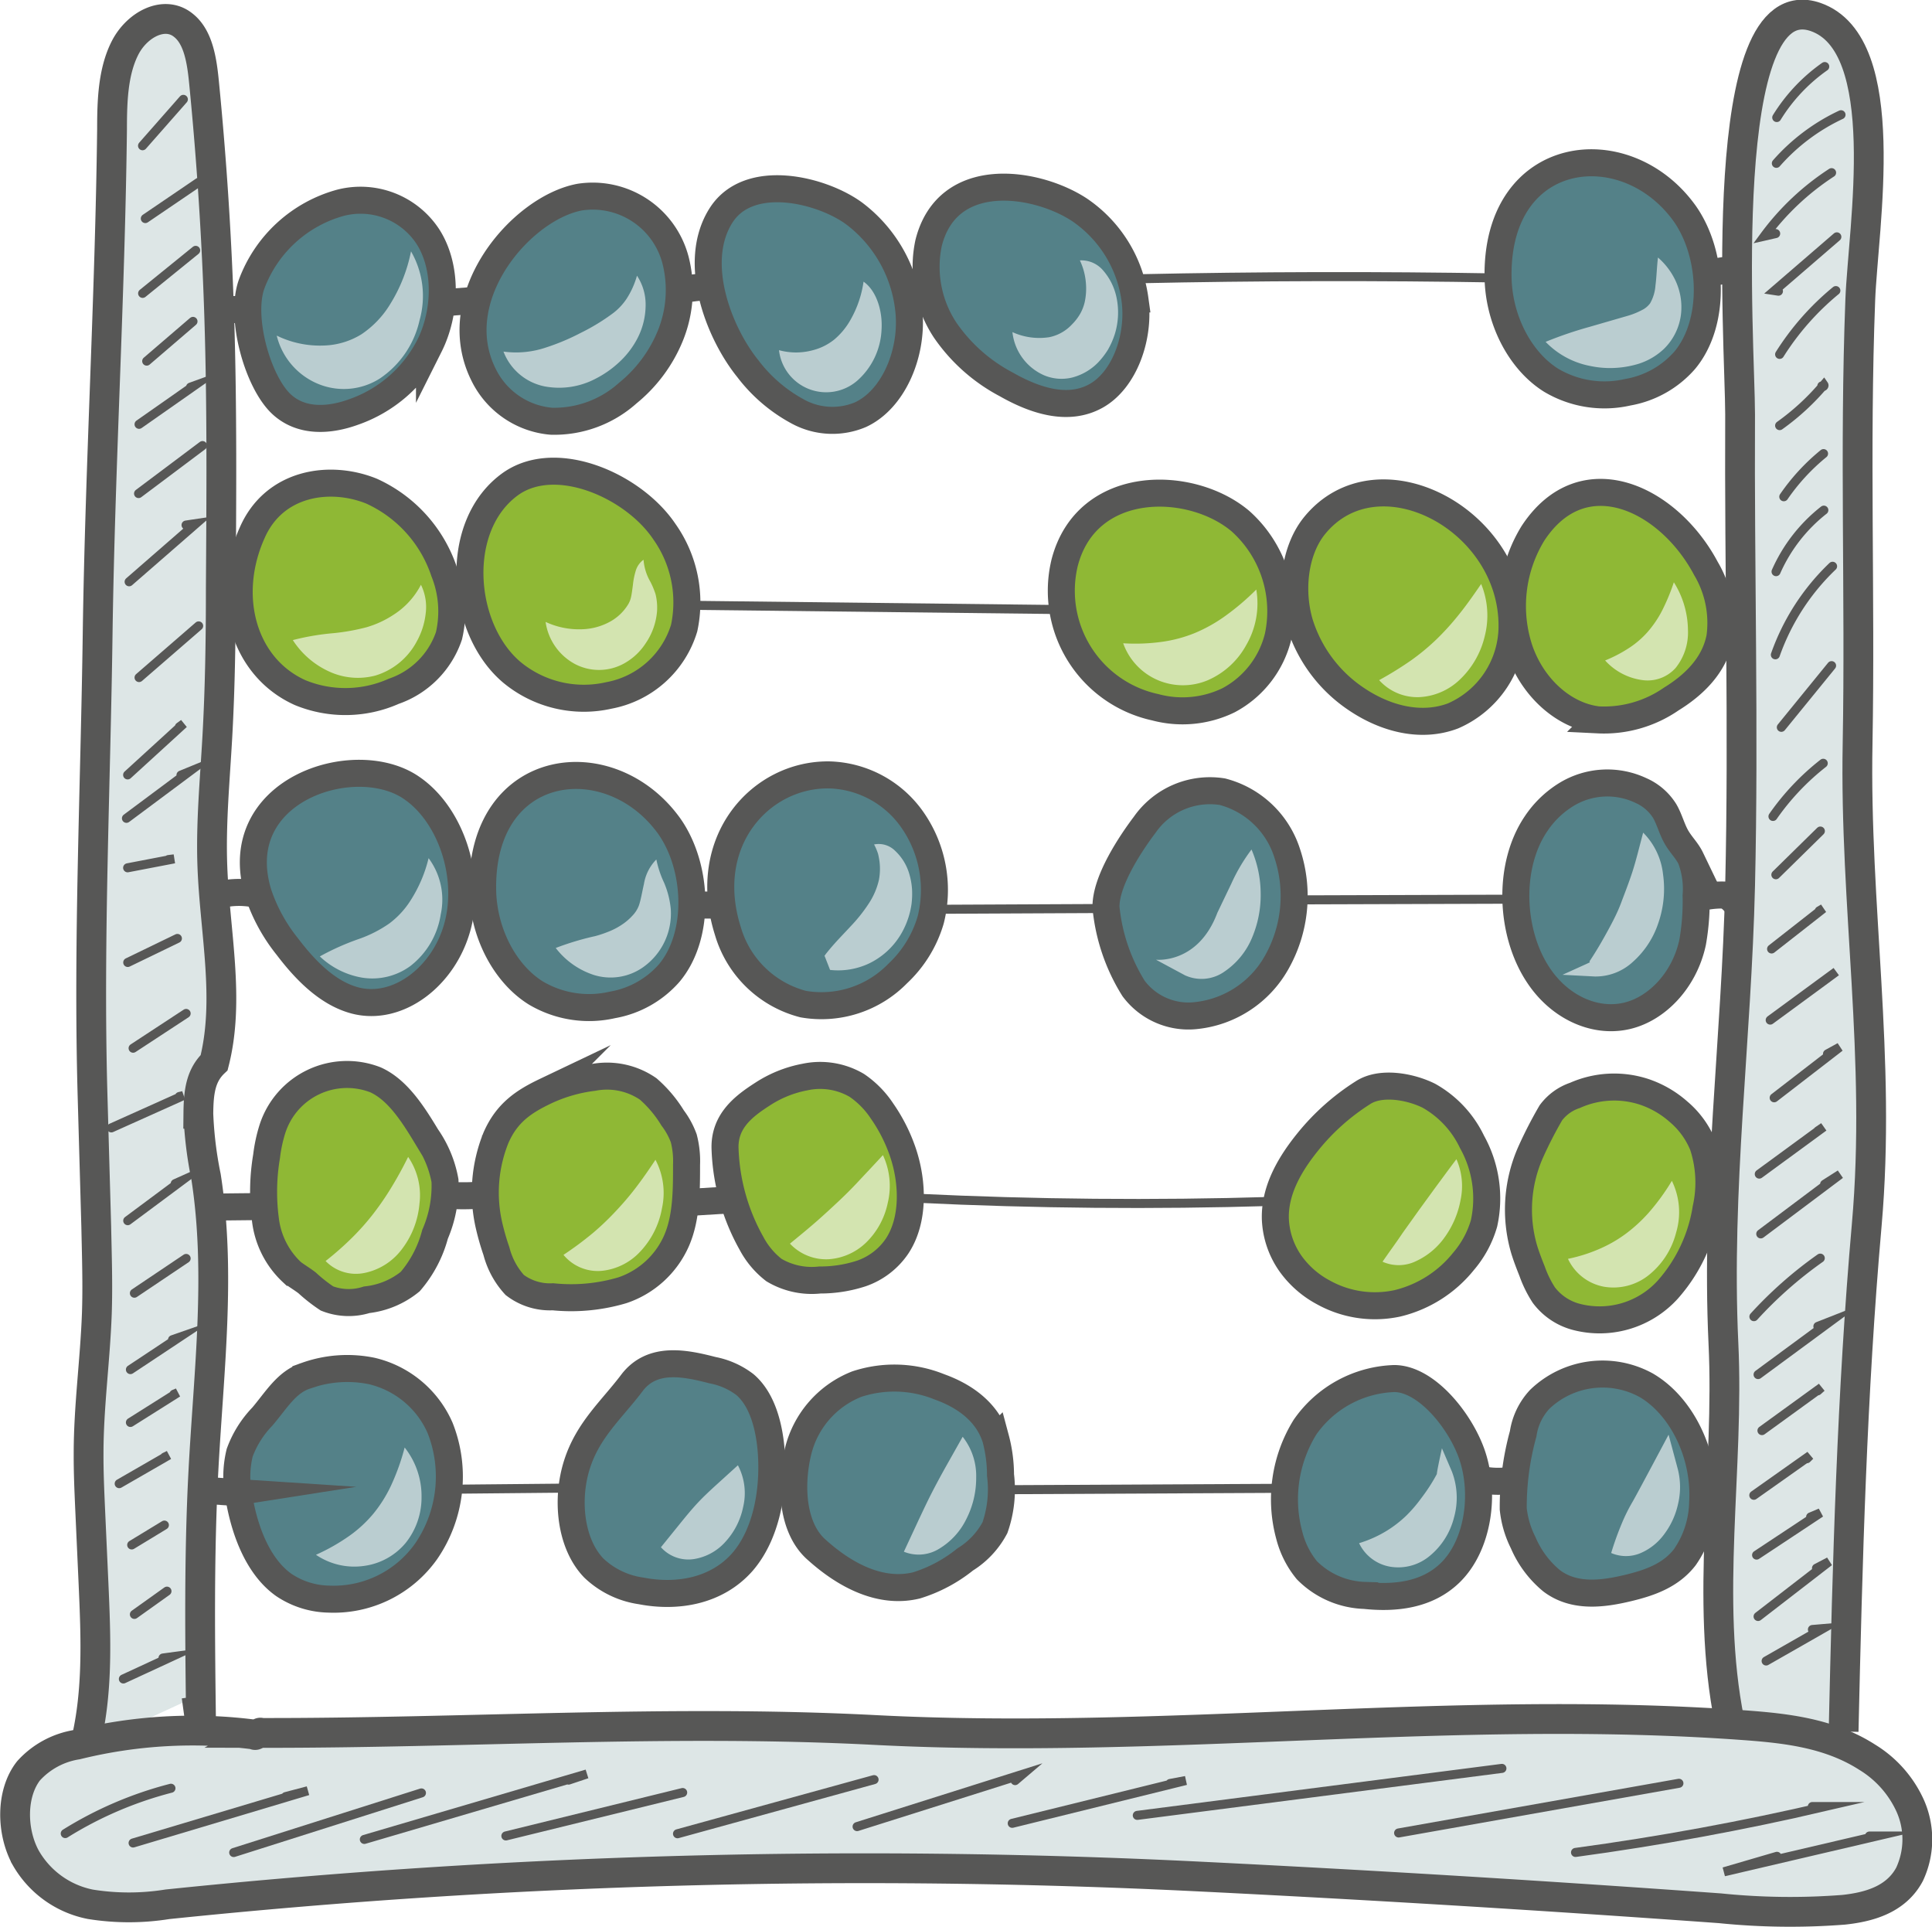 <svg xmlns="http://www.w3.org/2000/svg" viewBox="0 0 194.51 193.97"><defs><style>.cls-1{fill:#dde6e6;stroke-width:3px;}.cls-1,.cls-2,.cls-3,.cls-4,.cls-5,.cls-6{stroke:#575756;stroke-miterlimit:10;}.cls-2{fill:#548188;}.cls-2,.cls-4,.cls-5{stroke-width:2.72px;}.cls-3,.cls-5,.cls-6{fill:none;}.cls-3,.cls-6{stroke-width:0.91px;}.cls-4{fill:#8fb835;}.cls-6{stroke-linecap:round;}.cls-7{fill:#bacdd0;}.cls-8{fill:#d3e4b0;}</style></defs><title>kostprijs_1</title><g id="Layer_2" data-name="Layer 2"><g id="Layer_5" data-name="Layer 5"><path class="cls-1" d="M8.49,175.94c1.41-5.33,1.17-11.06.92-16.65l-.34-7.51c-.08-1.83-.16-3.66-.15-5.49,0-4.7.66-9.37.83-14.07.1-2.92,0-5.85-.06-8.77L9.31,110c-.42-15.38.31-30.81.52-46.2.24-16.89,1.25-33.91,1.45-50.8,0-2.81.09-5.77,1.3-8.16s4-3.85,5.9-2.28C20,3.77,20.34,6.21,20.55,8.39Q21.71,20.2,22.08,32.1c.28,9,.21,18.06.15,27.08,0,5-.07,10-.35,15-.24,4.32-.66,8.65-.5,13,.24,6.63,1.8,13.44.18,19.78-1.38,1.31-1.57,3-1.59,5.15a38.67,38.67,0,0,0,.77,6.32c1.53,9.73.26,19.73-.26,29.61-.46,8.67-.34,17.37-.23,26.05l-.46-3.34"/><path class="cls-1" d="M174.12,173.25c-2.48-12.33,0-25.46-.61-38.05-.72-15.51,1.32-30.59,1.68-46.06.37-15.78-.08-31.64,0-47.43,0-7-2.65-43.54,7.6-40,7.94,2.77,4.78,21.19,4.5,28.45-.58,15.15,0,29.76-.27,44.64-.32,16.42,2.4,31.69.92,48.49-1.5,17-1.94,33.89-2.33,51"/><path class="cls-1" d="M25.74,174.61a48.66,48.66,0,0,0-18,1,8.31,8.31,0,0,0-4.87,2.64c-1.78,2.28-1.72,6.12-.28,8.75a9.64,9.64,0,0,0,6.51,4.68,24.47,24.47,0,0,0,7.75,0,681.09,681.09,0,0,1,103.79-2.8c17.64.87,34.9,1.93,52.52,3.2a69.5,69.5,0,0,0,12.47.15c2.49-.27,5.25-1,6.62-3.57a8.3,8.3,0,0,0,.06-6.91,11.07,11.07,0,0,0-4.3-4.86c-3.79-2.44-8.19-2.93-12.47-3.24-29.15-2.12-58.4,2-87.57.48-20.63-1.06-41.15.34-61.8.3C26.43,174.28,25.45,174.77,25.74,174.61Z"/><path class="cls-2" d="M34.28,20.41a8.11,8.11,0,0,1,8.79,3.39c2,3.1,1.83,7.69.17,11a13.59,13.59,0,0,1-7.67,6.68c-2.41.87-5.23,1.06-7.23-.8-2.39-2.22-4.23-8.73-3-12.1A13.3,13.3,0,0,1,34.28,20.41Z"/><path class="cls-2" d="M58.37,19.84A8.62,8.62,0,0,1,68,26.14a12.19,12.19,0,0,1-.51,7.65,14.49,14.49,0,0,1-4.29,5.78A11.08,11.08,0,0,1,55.5,42.4a8.39,8.39,0,0,1-6.82-4.69C44.8,29.92,52.44,20.94,58.37,19.84Z"/><path class="cls-2" d="M75.3,37.12a15.59,15.59,0,0,0,5.15,4.37,7.26,7.26,0,0,0,6.18.25c3.23-1.49,5.2-5.94,4.9-10.12A14,14,0,0,0,86,21.49c-3.27-2.4-10.59-4.21-13.4.18C69.58,26.4,72.4,33.55,75.3,37.12Z"/><path class="cls-2" d="M93.49,24.46a11.55,11.55,0,0,0,1.66,8.76,17.16,17.16,0,0,0,6.14,5.46c2.84,1.62,6.21,2.76,9.06,1.17s4.44-5.92,3.91-9.76a13,13,0,0,0-5.62-9C104.31,18.27,95.39,16.88,93.49,24.46Z"/><path class="cls-3" d="M114.53,28.06q18.14-.39,36.29-.08l-4-.06"/><path class="cls-4" d="M30.22,69.72a12,12,0,0,0,9.43-.14A8.93,8.93,0,0,0,45.2,64a10.76,10.76,0,0,0-.49-6.47,13.64,13.64,0,0,0-7.32-8.1c-4.22-1.7-9.8-.85-12,4.2C22.53,60,24.46,67.13,30.22,69.72Z"/><path class="cls-4" d="M51.53,67.67A11.36,11.36,0,0,0,61.3,70a9.78,9.78,0,0,0,7.58-6.78,12.33,12.33,0,0,0-2-9.72c-3.08-4.58-10.78-8-15.39-4.85C45.53,52.81,46.31,63.26,51.53,67.67Z"/><path class="cls-4" d="M107.19,56.63a12,12,0,0,0,9.12,14.56,10.61,10.61,0,0,0,7.37-.7,9.93,9.93,0,0,0,5-6.43,12.17,12.17,0,0,0-3.79-11.6C119.9,48.24,109.41,48.09,107.19,56.63Z"/><path class="cls-4" d="M132.32,52.94c-2,2.5-2.44,6.5-1.47,9.79a14.27,14.27,0,0,0,5.68,7.62c2.95,2,6.54,2.93,9.76,1.71a9.87,9.87,0,0,0,5.94-9C152.3,52.2,138.65,45.1,132.32,52.94Z"/><path class="cls-4" d="M154.33,53.69A14,14,0,0,0,153,65.46c1.34,3.82,4.49,6.61,7.9,7a11.9,11.9,0,0,0,7.36-2.1c2.18-1.34,4.36-3.34,4.9-6.24a10.74,10.74,0,0,0-1.41-6.9C168,50.15,159.37,46,154.33,53.69Z"/><path class="cls-3" d="M69.57,60.93l36.81.42"/><path class="cls-5" d="M21.94,59.55h.76"/><path class="cls-5" d="M21.56,31.16h3"/><path class="cls-5" d="M44.34,30.5l2.85-.22"/><path class="cls-5" d="M69,29.08l1.9-.23"/><path class="cls-5" d="M91.2,29.54l1.33-.23"/><path class="cls-5" d="M45.66,59.76,47,60"/><path class="cls-5" d="M172,27.47l3-.46"/><path class="cls-5" d="M21.38,90.27A8.35,8.35,0,0,1,25.74,90"/><path class="cls-2" d="M26,89.93a17.23,17.23,0,0,0,2.92,5.34c1.87,2.47,4.11,4.71,6.81,5.43,4.31,1.14,9-2.4,10.35-7.52S45.32,82,41.5,79.35C35.84,75.34,22.82,79.46,26,89.93Z"/><path class="cls-2" d="M48.59,89.37c0,4.35,2.16,8.58,5.34,10.57a10.51,10.51,0,0,0,7.73,1.21,9.84,9.84,0,0,0,5.72-3.21c3.18-3.8,2.89-10.68,0-14.78C61.45,74.9,48.53,76.45,48.59,89.37Z"/><path class="cls-2" d="M150.82,27.7c0,4.35,2.16,8.58,5.34,10.57a10.51,10.51,0,0,0,7.73,1.21,9.84,9.84,0,0,0,5.72-3.21c3.18-3.8,2.89-10.68,0-14.78C163.68,13.23,150.76,14.78,150.82,27.7Z"/><path class="cls-2" d="M73.28,93.71a10.68,10.68,0,0,0,7.59,7.36A10.71,10.71,0,0,0,90.37,98a12,12,0,0,0,3.33-5.4,12.32,12.32,0,0,0-2-10.3A10.56,10.56,0,0,0,83.55,78C76.61,77.86,70.42,84.66,73.28,93.71Z"/><path class="cls-2" d="M115.26,83a8,8,0,0,1,7.81-3.31,9.31,9.31,0,0,1,6.52,6.19,13.58,13.58,0,0,1-1.06,11,10.56,10.56,0,0,1-8.07,5.34,6.89,6.89,0,0,1-6.33-2.72,18.81,18.81,0,0,1-2.78-8.16C111.29,88.68,113.86,84.85,115.26,83Z"/><path class="cls-3" d="M93.48,91.53l17.08-.08"/><path class="cls-5" d="M46.36,89.33h1.83"/><path class="cls-5" d="M69.89,91.1h2.28"/><path class="cls-2" d="M157.75,79.94a7.91,7.91,0,0,1,7.43-.38,5.36,5.36,0,0,1,2.42,2.08c.47.81.71,1.79,1.17,2.6s1.07,1.36,1.46,2.17a8.61,8.61,0,0,1,.53,3.74,23.59,23.59,0,0,1-.35,4.7c-.81,3.81-3.64,6.81-6.83,7.45s-6.59-1-8.65-4.07c-2.88-4.24-3.2-11.05-.26-15.35A9.89,9.89,0,0,1,157.75,79.94Z"/><path class="cls-3" d="M130.23,90.58l21.95-.07"/><path class="cls-5" d="M171,90.4a9,9,0,0,1,3.54-.23"/><path class="cls-4" d="M169,111.91a8.74,8.74,0,0,1,2.45,3.38,12,12,0,0,1,.31,6.36,16.07,16.07,0,0,1-3.86,8.17,9.27,9.27,0,0,1-9.09,2.76,6,6,0,0,1-3.38-2.22,11.33,11.33,0,0,1-1.18-2.4c-.29-.73-.58-1.47-.81-2.23a14.26,14.26,0,0,1,.7-9.84,42.34,42.34,0,0,1,2-3.88,5,5,0,0,1,2.42-1.75,9.7,9.7,0,0,1,7-.35A10.05,10.05,0,0,1,169,111.91Z"/><path class="cls-4" d="M143.85,110.29a10.51,10.51,0,0,1,4.35,4.65,11.69,11.69,0,0,1,1.21,8.2,10.23,10.23,0,0,1-2.07,3.83,12.19,12.19,0,0,1-6.65,4.22,10.7,10.7,0,0,1-7.45-1.1,9.64,9.64,0,0,1-3.3-2.88,8.38,8.38,0,0,1-1.54-4.51c-.09-3,1.58-5.69,3.33-7.84A22.79,22.79,0,0,1,137.2,110C139,108.81,142,109.37,143.85,110.29Z"/><path class="cls-3" d="M92.28,120.61q17.89.86,35.8.32"/><path class="cls-4" d="M81.05,108.41a7.29,7.29,0,0,1,5.21.84,9.34,9.34,0,0,1,2.54,2.58,16.56,16.56,0,0,1,2.08,4.09c1.06,3.08,1.16,6.92-.57,9.52a7.16,7.16,0,0,1-3.55,2.73,13.35,13.35,0,0,1-4.22.67,7.45,7.45,0,0,1-4.62-1,8.32,8.32,0,0,1-2.25-2.67A20.84,20.84,0,0,1,73,115.72c-.14-2.85,1.87-4.37,3.77-5.59A11.77,11.77,0,0,1,81.05,108.41Z"/><path class="cls-4" d="M59.73,108.45a7.31,7.31,0,0,1,5.53,1.16,12.52,12.52,0,0,1,2.46,2.92,7.89,7.89,0,0,1,1.12,2.05,9.14,9.14,0,0,1,.28,2.66c0,2.6,0,5.32-1,7.63a9.14,9.14,0,0,1-5.45,5,18.13,18.13,0,0,1-7,.66,5.85,5.85,0,0,1-3.85-1.19,8,8,0,0,1-1.84-3.4,25.13,25.13,0,0,1-.74-2.57,14.73,14.73,0,0,1,.69-8.84c1.11-2.56,2.86-3.68,5-4.7A15.81,15.81,0,0,1,59.73,108.45Z"/><path class="cls-5" d="M69.88,121l3.86-.24"/><path class="cls-5" d="M45.28,120.32a22,22,0,0,0,3.67-.08"/><path class="cls-4" d="M37.8,108.69c2.22,1,3.76,3.41,5.16,5.73a11.2,11.2,0,0,1,1.84,4.42,12.26,12.26,0,0,1-1,5.4A12,12,0,0,1,41.3,129a8.38,8.38,0,0,1-4.38,1.83,6,6,0,0,1-4-.13,16.08,16.08,0,0,1-2-1.57c-.49-.38-1-.67-1.51-1.06a8.63,8.63,0,0,1-2.69-5.32,21.43,21.43,0,0,1,.12-6.37,15,15,0,0,1,.59-2.75A7.89,7.89,0,0,1,37.8,108.69Z"/><path class="cls-5" d="M21.31,121.5l4.81-.05"/><path class="cls-2" d="M37.43,138a10,10,0,0,1,6.87,5.71,13.29,13.29,0,0,1-1.39,12.43,11.4,11.4,0,0,1-9.84,4.82,8.38,8.38,0,0,1-4.49-1.42c-2.51-1.77-3.9-5.24-4.5-8.69a10.23,10.23,0,0,1,.05-4.62,10.38,10.38,0,0,1,2.29-3.65c1.41-1.66,2.44-3.48,4.37-4.1A12.29,12.29,0,0,1,37.43,138Z"/><path class="cls-2" d="M71.75,137.92A7.76,7.76,0,0,1,75,139.37c1.77,1.51,2.48,4.29,2.66,6.91.26,3.94-.55,8.2-2.9,10.93-2.63,3-6.65,3.62-10.24,2.92a8.65,8.65,0,0,1-4.73-2.29c-2.36-2.44-2.82-6.88-1.71-10.4s3.5-5.54,5.54-8.24S69,137.21,71.75,137.92Z"/><path class="cls-2" d="M80.35,146.09a9.76,9.76,0,0,1,5.91-6.77,12.09,12.09,0,0,1,8.33.28c2.35.84,4.77,2.41,5.65,5.18a14.39,14.39,0,0,1,.49,3.69,11.72,11.72,0,0,1-.56,5.3,8.36,8.36,0,0,1-3,3.2,14.69,14.69,0,0,1-4.9,2.61c-3.6.88-7.17-1-10-3.54C79.75,153.89,79.51,149.53,80.35,146.09Z"/><path class="cls-2" d="M148.18,146.37c1.39,4,.63,9.18-2.16,11.92-2.35,2.3-5.61,2.62-8.62,2.3a8.56,8.56,0,0,1-5.83-2.54,9.05,9.05,0,0,1-1.77-3.52,13.8,13.8,0,0,1,1.58-10.87,11.41,11.41,0,0,1,9-4.9C143.61,138.78,147,143,148.18,146.37Z"/><path class="cls-2" d="M165.71,139.42c3.6,2.08,6,7,5.71,11.81a10,10,0,0,1-1.8,5.52c-1.44,1.86-3.59,2.58-5.65,3.08-2.6.63-5.47,1-7.74-.7a10.11,10.11,0,0,1-2.88-3.85,9.8,9.8,0,0,1-1-3.4,27.73,27.73,0,0,1,1-7.56,6.47,6.47,0,0,1,1.67-3.47A9.13,9.13,0,0,1,165.71,139.42Z"/><path class="cls-5" d="M148.8,148.86a8.58,8.58,0,0,0,3.52.11"/><path class="cls-3" d="M101,149.95l28.08-.14h-.47"/><path class="cls-3" d="M45.47,149.9,57,149.79"/><path class="cls-5" d="M77.35,150.15l2.18-.23"/><path class="cls-5" d="M20.33,150l3.2.21-.64.1"/><path class="cls-6" d="M183.71,6.7a17.51,17.51,0,0,0-4.83,5.13"/><path class="cls-6" d="M185.35,11.55a19.89,19.89,0,0,0-6.51,4.89"/><path class="cls-6" d="M184.4,17.38a26,26,0,0,0-6.77,6.39l1.14-.26"/><path class="cls-6" d="M184.93,23.84l-6.27,5.41.39.06"/><path class="cls-6" d="M184.83,29.25a26.82,26.82,0,0,0-5.66,6.42"/><path class="cls-6" d="M179.17,42.84a24.14,24.14,0,0,0,4.45-4.1c.09.13-.18.28-.2.11"/><path class="cls-6" d="M179.59,50a20.78,20.78,0,0,1,4-4.34"/><path class="cls-6" d="M178.81,57.54a16.17,16.17,0,0,1,4.81-6.19"/><path class="cls-6" d="M178.74,65.91A22.82,22.82,0,0,1,184.5,57"/><path class="cls-6" d="M179.34,73.21,184.4,67"/><path class="cls-6" d="M178.5,82.18a24.84,24.84,0,0,1,5.06-5.35"/><path class="cls-6" d="M178.79,88.05l4.48-4.4"/><path class="cls-6" d="M178.36,95.52l5.21-4.08-.41.24"/><path class="cls-6" d="M178.22,102.68l6.65-4.88-.75.55"/><path class="cls-6" d="M178.62,110.5l6.61-5.1-1.24.68"/><path class="cls-6" d="M177.12,118.18l6.49-4.75-.6.41"/><path class="cls-6" d="M177.27,124.2l8-6-1.57,1"/><path class="cls-6" d="M176.58,132.53a41.06,41.06,0,0,1,6.68-5.89"/><path class="cls-6" d="M177,138.36l7.24-5.33-1.22.48"/><path class="cls-6" d="M177.39,144l6-4.35L183,140"/><path class="cls-6" d="M176.57,150.51l5.66-4-.32.32"/><path class="cls-6" d="M176.85,156.53l6.44-4.26-1,.42"/><path class="cls-6" d="M177,162.71l7.16-5.53-1.28.67"/><path class="cls-6" d="M177.81,167.19l5.71-3.26-1.05.09"/><path class="cls-6" d="M178.9,186.85l-5.34,1.56,15.4-3.6-.75,0"/><path class="cls-6" d="M158.62,186.46q12.64-1.71,25.14-4.62h-1.3"/><path class="cls-6" d="M140.81,184.5l28.22-5"/><path class="cls-6" d="M114.5,182.73,151.21,178"/><path class="cls-6" d="M101.91,183.53l17.48-4.31-1.59.3"/><path class="cls-6" d="M86.29,183.86l16.65-5.26-.74.63"/><path class="cls-6" d="M68.21,184.58,88,179.13"/><path class="cls-6" d="M50.93,184.8l17.8-4.37"/><path class="cls-6" d="M36.68,185.15l22.41-6.59-1.85.62"/><path class="cls-6" d="M23.53,186.47l18.9-6"/><path class="cls-6" d="M13.4,185.51,31,180.25l-2.24.59"/><path class="cls-6" d="M6.57,184.56A38,38,0,0,1,17.21,180"/><path class="cls-6" d="M12.42,169l4.8-2.22-.81.11"/><path class="cls-6" d="M13.53,162.5l3.28-2.34"/><path class="cls-6" d="M13.26,155.51l3.29-2"/><path class="cls-6" d="M12,149.34l5-2.88-.43.21"/><path class="cls-6" d="M13.13,143.18l4.76-3-.38.16"/><path class="cls-6" d="M13.13,137.86,18,134.63l-.63.22"/><path class="cls-6" d="M13.53,130.17l5.21-3.5"/><path class="cls-6" d="M12.86,122.87l5.38-4-.6.27"/><path class="cls-6" d="M11.21,113.53l7.24-3.25-.39.09"/><path class="cls-6" d="M13.4,105.51l5.34-3.5"/><path class="cls-6" d="M12.86,96.88l5-2.42"/><path class="cls-6" d="M12.85,87.35l4.69-.9-.58.07"/><path class="cls-6" d="M12.73,82.37,19,77.7l-.78.32"/><path class="cls-6" d="M12.85,78l5.65-5.16-.44.32"/><path class="cls-6" d="M14,68.2,20,63"/><path class="cls-6" d="M13,58.56l6.73-5.86-1,.15"/><path class="cls-6" d="M13.95,49.68l6.44-4.83"/><path class="cls-6" d="M14,42.71l5.51-3.86-.33.12"/><path class="cls-6" d="M14.77,36.35l4.66-4"/><path class="cls-6" d="M14.36,29.53l5.34-4.33"/><path class="cls-6" d="M14.63,22,20,18.35"/><path class="cls-6" d="M14.35,14.67,18.46,10"/><path class="cls-7" d="M27.86,33.78a9.88,9.88,0,0,0,4.73,1,7.62,7.62,0,0,0,3.78-1.12,9.7,9.7,0,0,0,2.94-3.09,15.84,15.84,0,0,0,2.07-5.27,9,9,0,0,1,.86,6.94,9.57,9.57,0,0,1-4,5.86,6.76,6.76,0,0,1-6.24.53A7.07,7.07,0,0,1,27.86,33.78Z"/><path class="cls-7" d="M50.69,35.39A9.37,9.37,0,0,0,54.9,35a22.35,22.35,0,0,0,3.56-1.49,20.69,20.69,0,0,0,3.28-2,6,6,0,0,0,1.32-1.4,8.53,8.53,0,0,0,1.07-2.36,5.25,5.25,0,0,1,.87,3,7.32,7.32,0,0,1-.83,3.32,8.75,8.75,0,0,1-1.89,2.44A10.26,10.26,0,0,1,60,38.1a7.89,7.89,0,0,1-5.13.8A5.61,5.61,0,0,1,50.69,35.39Z"/><path class="cls-7" d="M78.44,35.25a6.47,6.47,0,0,0,3.4,0A5.67,5.67,0,0,0,84,34.17a7.17,7.17,0,0,0,1.64-2,10.79,10.79,0,0,0,1.3-3.82c1.32.92,1.94,3,1.81,4.87a7.25,7.25,0,0,1-2.47,5.12,4.78,4.78,0,0,1-7.85-3.07Z"/><path class="cls-7" d="M101.93,33.43a6.53,6.53,0,0,0,3.71.51,4.27,4.27,0,0,0,2.27-1.27,5.24,5.24,0,0,0,.79-1,4.41,4.41,0,0,0,.51-1.28,6.41,6.41,0,0,0,.12-1.85,6.49,6.49,0,0,0-.61-2.33,2.87,2.87,0,0,1,2.33,1,6,6,0,0,1,1.38,2.84,7.35,7.35,0,0,1-.19,3.57,8.22,8.22,0,0,1-.7,1.59,8,8,0,0,1-1,1.29A5.63,5.63,0,0,1,107.95,38a4.54,4.54,0,0,1-2.8-.21A5.37,5.37,0,0,1,101.93,33.43Z"/><path class="cls-7" d="M155.61,34.41A39.2,39.2,0,0,1,160,32.91l3.87-1.12a7.5,7.5,0,0,0,1.42-.57,2.24,2.24,0,0,0,.84-.69,4.22,4.22,0,0,0,.54-1.81c.11-.82.13-1.77.25-2.8a7.07,7.07,0,0,1,1.72,2.23,6.32,6.32,0,0,1,.6,3.47,5.83,5.83,0,0,1-1.73,3.51,6.62,6.62,0,0,1-2.61,1.51,9.92,9.92,0,0,1-2.44.4,9.67,9.67,0,0,1-2.4-.21A8.43,8.43,0,0,1,155.61,34.41Z"/><path class="cls-8" d="M29.48,64.43a24.73,24.73,0,0,1,4.12-.7,21.25,21.25,0,0,0,3.29-.59,10,10,0,0,0,2.76-1.28,7.85,7.85,0,0,0,2.73-3,5.06,5.06,0,0,1,.48,2.87,7.46,7.46,0,0,1-.91,2.85A7,7,0,0,1,37.79,68a6.9,6.9,0,0,1-4.68-.42A8.59,8.59,0,0,1,29.48,64.43Z"/><path class="cls-8" d="M54.93,62.6a8,8,0,0,0,3.66.74,6.23,6.23,0,0,0,2.8-.75,4.9,4.9,0,0,0,1.89-1.82,2.53,2.53,0,0,0,.26-.71c.07-.32.12-.73.18-1.18A7.39,7.39,0,0,1,64,57.47a2.11,2.11,0,0,1,.79-1.13,5.2,5.2,0,0,0,.69,2.22A8.1,8.1,0,0,1,66,59.81a5.71,5.71,0,0,1,.15,1.72A6.67,6.67,0,0,1,65,64.76a6.12,6.12,0,0,1-2.13,2,5.21,5.21,0,0,1-5,.07A5.72,5.72,0,0,1,54.93,62.6Z"/><path class="cls-8" d="M113.08,64.75a19.59,19.59,0,0,0,4-.16,13.75,13.75,0,0,0,3.16-.85,15.33,15.33,0,0,0,2.95-1.62,24.83,24.83,0,0,0,3.29-2.78,8.33,8.33,0,0,1-1,5.57,8.06,8.06,0,0,1-3.93,3.58,6.45,6.45,0,0,1-4.91,0A6.36,6.36,0,0,1,113.08,64.75Z"/><path class="cls-8" d="M138.85,68.46a35.84,35.84,0,0,0,3.23-2,22.42,22.42,0,0,0,2.43-2,25.35,25.35,0,0,0,2.19-2.38c.75-.91,1.49-1.94,2.42-3.3a8.38,8.38,0,0,1,.36,5.26A8.8,8.8,0,0,1,147,68.38a6.34,6.34,0,0,1-4.09,1.79A5.17,5.17,0,0,1,138.85,68.46Z"/><path class="cls-8" d="M161.6,66.48a13.94,13.94,0,0,0,2.52-1.33,9.14,9.14,0,0,0,1.76-1.54,10.87,10.87,0,0,0,1.38-2,20.5,20.5,0,0,0,1.26-3,9.18,9.18,0,0,1,1.42,4.81,5.69,5.69,0,0,1-1.24,3.81,3.78,3.78,0,0,1-3.23,1.24A6.15,6.15,0,0,1,161.6,66.48Z"/><path class="cls-7" d="M32.2,96.27a25.24,25.24,0,0,1,4-1.78,12.56,12.56,0,0,0,3-1.54,8.7,8.7,0,0,0,2.17-2.37,13.94,13.94,0,0,0,1.78-4.2,7,7,0,0,1,1.22,5.67,8.11,8.11,0,0,1-3.06,5.19,6.48,6.48,0,0,1-4.89,1.16A8.18,8.18,0,0,1,32.2,96.27Z"/><path class="cls-7" d="M55.95,95.42a28.11,28.11,0,0,1,4-1.2,11.85,11.85,0,0,0,1.55-.54A7,7,0,0,0,62.72,93a5.58,5.58,0,0,0,.94-.82,3,3,0,0,0,.65-1c.19-.51.32-1.31.52-2.2a4.56,4.56,0,0,1,1.25-2.47,10.21,10.21,0,0,0,.77,2.32,8.87,8.87,0,0,1,.68,2.65,6.62,6.62,0,0,1-2.76,5.86,5.67,5.67,0,0,1-4.94.81A7.93,7.93,0,0,1,55.95,95.42Z"/><path class="cls-7" d="M88,85a2.34,2.34,0,0,1,2.13.65,5.14,5.14,0,0,1,1.42,2.33,7.18,7.18,0,0,1,.27,1.5A8.38,8.38,0,0,1,91.77,91a8.24,8.24,0,0,1-.9,2.74A7.52,7.52,0,0,1,87.45,97a7.32,7.32,0,0,1-3.88.63L83,96.17a7.69,7.69,0,0,1,1.34.09,11.87,11.87,0,0,1-.73,1.37l-.55-1.5c.9-1.16,1.82-2.06,2.58-2.89a15.82,15.82,0,0,0,1.85-2.33,7.25,7.25,0,0,0,1-2.35,6.06,6.06,0,0,0,.08-1.62,6.57,6.57,0,0,0-.17-1A5.66,5.66,0,0,0,88,85Z"/><path class="cls-7" d="M126,85.51a11.31,11.31,0,0,1,.92,4.31,11,11,0,0,1-.81,4.43,7.67,7.67,0,0,1-2.81,3.53,4,4,0,0,1-4,.39l-2.92-1.57s4.23.48,6.18-4.72l1.41-2.94A17.84,17.84,0,0,1,126,85.51Z"/><path class="cls-7" d="M165.43,83.81a7,7,0,0,1,2,4.18,10.52,10.52,0,0,1-.48,4.94,9,9,0,0,1-2.57,3.9,5.51,5.51,0,0,1-3.82,1.46l-3.25-.17L159.78,97a7.81,7.81,0,0,1,1.24-.48,13,13,0,0,1-.23,1.56l-.77-1.3c.75-1.13,1.32-2.13,1.84-3.08s1-1.88,1.35-2.82.75-1.94,1.12-3.07S165,85.42,165.43,83.81Z"/><path class="cls-8" d="M32.78,126.93a30.45,30.45,0,0,0,2.77-2.45,24.88,24.88,0,0,0,1.92-2.16,28.16,28.16,0,0,0,1.7-2.42,38.28,38.28,0,0,0,1.92-3.45,6.83,6.83,0,0,1,1.14,4.72,8.76,8.76,0,0,1-1.8,4.61,6.27,6.27,0,0,1-3.73,2.35A4.26,4.26,0,0,1,32.78,126.93Z"/><path class="cls-8" d="M56.73,126.31a34.45,34.45,0,0,0,2.94-2.18,26.51,26.51,0,0,0,2.12-2c.63-.66,1.27-1.37,1.94-2.22s1.37-1.82,2.26-3.17a7.15,7.15,0,0,1,.66,4.86A8.53,8.53,0,0,1,64.44,126a6.11,6.11,0,0,1-3.88,1.92A4.47,4.47,0,0,1,56.73,126.31Z"/><path class="cls-8" d="M79.53,125.18c1.15-.94,2-1.64,2.77-2.32s1.43-1.29,2.08-1.9,1.3-1.25,2-2,1.48-1.57,2.51-2.69a7.29,7.29,0,0,1,.49,4.8,7.76,7.76,0,0,1-2.18,4,6,6,0,0,1-3.76,1.68A5,5,0,0,1,79.53,125.18Z"/><path class="cls-8" d="M139.19,127c.8-1.16,1.43-2,2-2.86l1.67-2.34,1.69-2.32c.61-.82,1.23-1.68,2.08-2.8a6.72,6.72,0,0,1,.42,4.09,9.25,9.25,0,0,1-1.59,3.75,7.27,7.27,0,0,1-2.87,2.41A4,4,0,0,1,139.19,127Z"/><path class="cls-8" d="M157.86,126.71a15.87,15.87,0,0,0,3.46-1.13,13.22,13.22,0,0,0,2.45-1.46,15.26,15.26,0,0,0,2.17-2,22,22,0,0,0,2.38-3.26,7.16,7.16,0,0,1,.43,5.2,8,8,0,0,1-2.81,4.33,5.69,5.69,0,0,1-4.44,1.13A5,5,0,0,1,157.86,126.71Z"/><path class="cls-7" d="M31.81,156.5a19.88,19.88,0,0,0,3.41-1.94,12.68,12.68,0,0,0,2.39-2.22,13.54,13.54,0,0,0,1.76-2.81,22.71,22.71,0,0,0,1.37-3.83,7.88,7.88,0,0,1,1.7,5,7.3,7.3,0,0,1-1.61,4.62,6.57,6.57,0,0,1-4.11,2.29A6.87,6.87,0,0,1,31.81,156.5Z"/><path class="cls-7" d="M66.54,155.74l2.08-2.57c.56-.69,1.06-1.29,1.58-1.85s1.07-1.08,1.71-1.67l2.38-2.16a6,6,0,0,1,.53,4.19A7.35,7.35,0,0,1,73,155.23a5.37,5.37,0,0,1-3.13,1.7A3.7,3.7,0,0,1,66.54,155.74Z"/><path class="cls-7" d="M91,156.19l1.55-3.33c.44-.93.83-1.76,1.25-2.58s.85-1.62,1.34-2.5l1.78-3.16a6.35,6.35,0,0,1,1.36,4.1,9.09,9.09,0,0,1-1,4.2,7.1,7.1,0,0,1-2.66,2.93A3.93,3.93,0,0,1,91,156.19Z"/><path class="cls-7" d="M136.83,155.33a11.93,11.93,0,0,0,2.87-1.3,11.64,11.64,0,0,0,1.87-1.46,13.91,13.91,0,0,0,1.52-1.77,17.56,17.56,0,0,0,1.57-2.43c0-.28.51-2.59.51-2.59l1,2.33a7.38,7.38,0,0,1,.21,4.66,7.3,7.3,0,0,1-2.47,3.87,4.94,4.94,0,0,1-3.88,1.07A4.27,4.27,0,0,1,136.83,155.33Z"/><path class="cls-7" d="M162.21,156.32a30.52,30.52,0,0,1,1.08-3,17.52,17.52,0,0,1,1.07-2.15c.38-.64,3.63-6.76,3.63-6.76l.94,3.51a7.36,7.36,0,0,1,0,3.52,7.82,7.82,0,0,1-1.39,3,5.74,5.74,0,0,1-2.37,1.89A3.75,3.75,0,0,1,162.21,156.32Z"/></g></g></svg>